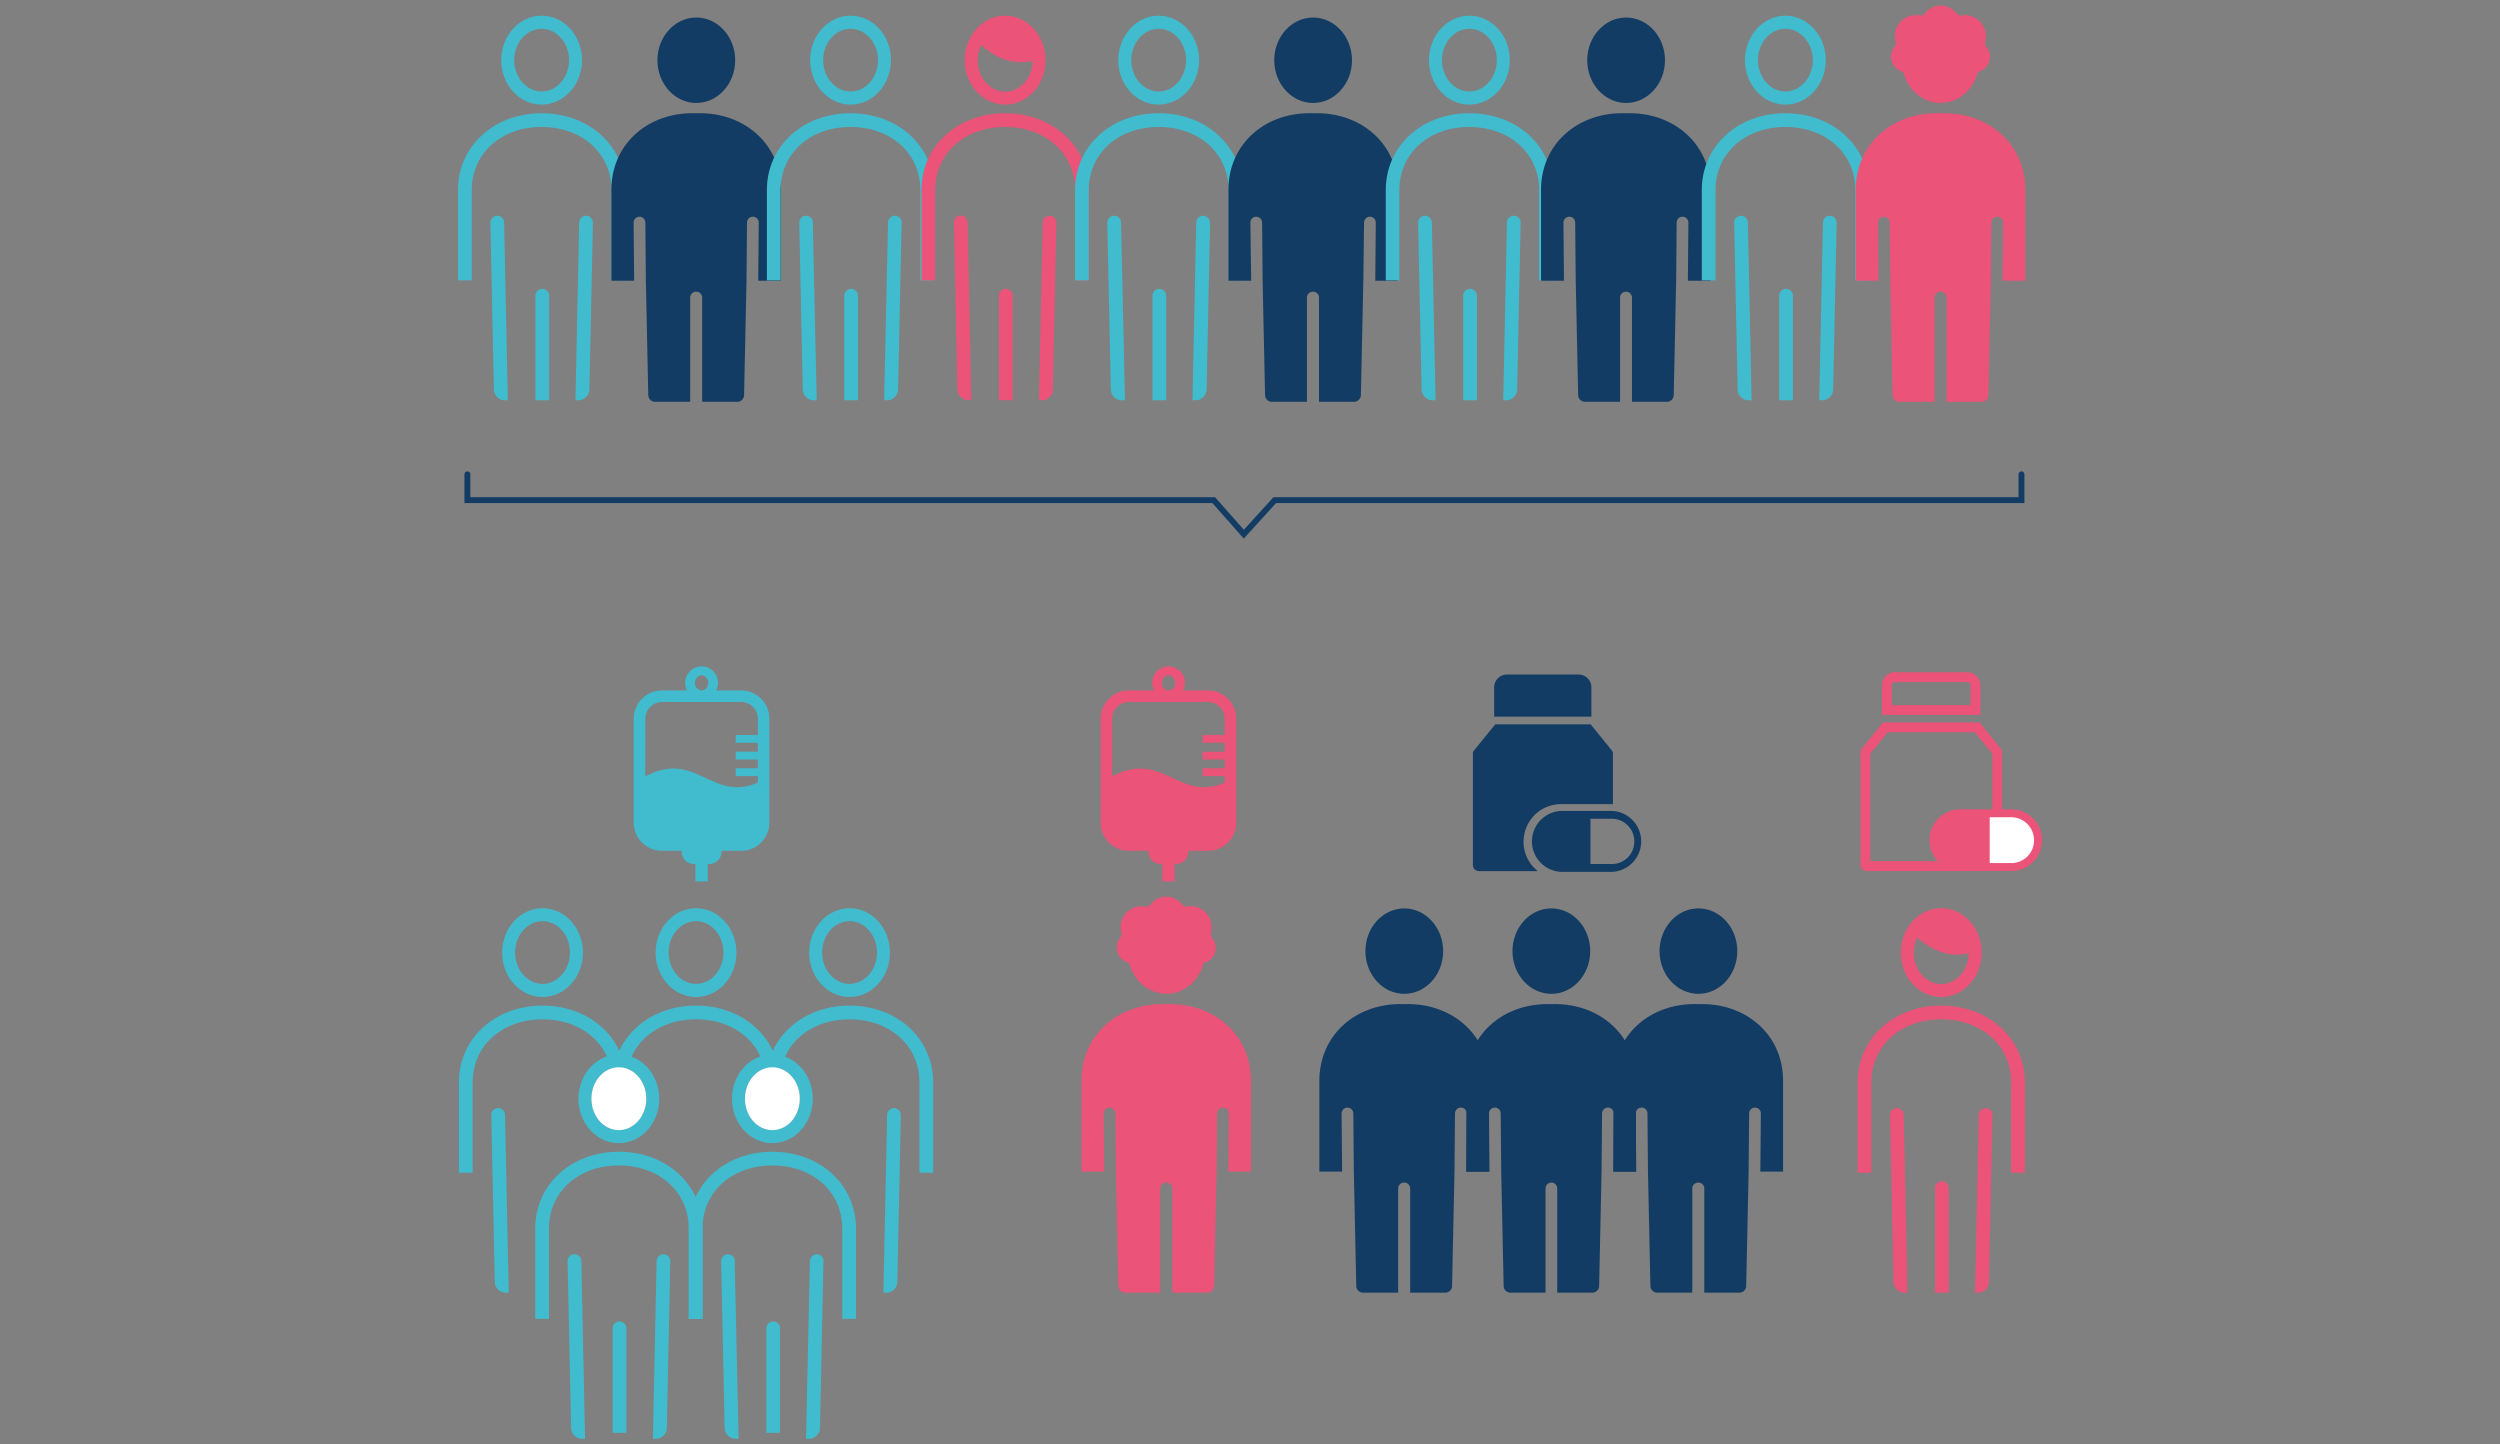 <svg xmlns="http://www.w3.org/2000/svg" viewBox="0 0 637.8 368.5">
  <rect x="0" y="0" width="637.8" height="368.5" fill="#808080" stroke="none"/>
  <defs>
    <style>
      .cls-1 {
        fill: #40bcce;
      }

      .cls-2 {
        fill: #eb5378;
      }

      .cls-3 {
        fill: #133c64;
      }

      .cls-4 {
        fill: #fff;
      }

      .cls-5, .cls-6 {
        fill: none;
      }

      .cls-5 {
        stroke: #133c64;
        stroke-linecap: round;
        stroke-miterlimit: 10;
        stroke-width: 1.5px;
      }
    </style>
  </defs>
  <g id="Lager_2" data-name="Lager 2">
    <g id="Lager_1-2" data-name="Lager 1">
      <path class="cls-1" d="M138.18,26.69c-5.69,0-10.31-5.08-10.31-11.33S132.5,4,138.18,4s10.31,5.08,10.31,11.33S143.86,26.69,138.18,26.69Zm0-19.35c-3.86,0-7,3.6-7,8s3.14,8,7,8,7-3.6,7-8S142,7.34,138.18,7.34Z"/>
      <path class="cls-1" d="M128.61,56.75a1.75,1.75,0,0,0-3.5.08L126,99.35a2.84,2.84,0,0,0,2.83,2.78h.73l-.95-45.37Z"/>
      <path class="cls-1" d="M151.25,56.82a1.76,1.76,0,0,0-2-1.77,1.81,1.81,0,0,0-1.49,1.79l-.95,45.28h.73a2.83,2.83,0,0,0,2.83-2.78l.89-42.52Z"/>
      <path class="cls-1" d="M140.1,75.45a1.75,1.75,0,0,0-3.5,0v26.67h3.5Z"/>
      <path class="cls-1" d="M159.51,71.53V48.46c0-11.16-9.17-19.57-21.33-19.57s-21.33,8.41-21.33,19.57V71.53h3.5V48.46c0-9.31,7.5-16.07,17.83-16.07S156,39.15,156,48.46V71.53Z"/>
      <path class="cls-2" d="M297.58,253.55c-5.47,0-9.92-4.89-9.92-10.9s4.45-10.9,9.92-10.9,9.92,4.89,9.92,10.9S303.05,253.55,297.58,253.55Z"/>
      <path class="cls-2" d="M297.58,301.7a1.5,1.5,0,0,1,1.5,1.5v26.59H308a1.75,1.75,0,0,0,1.75-1.71l.62-29.17h0l.13-14.85a1.5,1.5,0,0,1,1.5-1.49h0a1.49,1.49,0,0,1,1.49,1.5l-.13,14.83h5.8V275.74c0-11.91-9.63-20-21.63-19.56-12-.45-21.63,7.65-21.63,19.56V298.9h5.8l-.13-14.83a1.5,1.5,0,0,1,1.49-1.5h0a1.5,1.5,0,0,1,1.5,1.49l.13,14.85h0l.62,29.17a1.75,1.75,0,0,0,1.75,1.71h8.94V303.2a1.5,1.5,0,0,1,1.5-1.5Z"/>
      <path class="cls-2" d="M308.89,238a5.24,5.24,0,0,0,.09-2.62,5.31,5.31,0,0,0-6.05-4.11,1.36,1.36,0,0,1-1.3-.51,5.09,5.09,0,0,0-8.1,0,1.35,1.35,0,0,1-1.35.51,5.27,5.27,0,0,0-2.42.11,5.31,5.31,0,0,0-3.66,6.59,1.36,1.36,0,0,1-.29,1.25,4,4,0,0,0,2.14,6.42,4,4,0,0,0,4.93-3.89c0-.06,0-.12,0-.19a5.33,5.33,0,0,0,3.17-2.8,5,5,0,0,0,1.56.27,5.07,5.07,0,0,0,1.41-.22,5.34,5.34,0,0,0,3.15,2.76c0,.06,0,.12,0,.19a4,4,0,0,0,7.88,1,3.93,3.93,0,0,0-.81-3.49,1.36,1.36,0,0,1-.29-1.25Z"/>
      <path class="cls-3" d="M395.78,253.55c-5.47,0-9.92-4.89-9.92-10.9s4.45-10.9,9.92-10.9,9.92,4.89,9.92,10.9S401.25,253.55,395.78,253.55Z"/>
      <path class="cls-3" d="M395.78,301.7a1.5,1.5,0,0,1,1.5,1.5v26.59h8.94a1.75,1.75,0,0,0,1.75-1.71l.62-29.17h0l.13-14.85a1.5,1.5,0,0,1,1.5-1.49h0a1.49,1.49,0,0,1,1.49,1.5l-.13,14.83h5.8V275.74c0-11.91-9.63-20-21.63-19.56-12-.45-21.63,7.65-21.63,19.56V298.9H380l-.13-14.83a1.5,1.5,0,0,1,1.49-1.5h0a1.5,1.5,0,0,1,1.5,1.49l.13,14.85h0l.62,29.17a1.75,1.75,0,0,0,1.75,1.71h8.94V303.2a1.5,1.5,0,0,1,1.5-1.5Z"/>
      <path class="cls-3" d="M433.3,253.55c-5.47,0-9.92-4.89-9.92-10.9s4.45-10.9,9.92-10.9,9.92,4.89,9.92,10.9S438.77,253.55,433.3,253.55Z"/>
      <path class="cls-3" d="M433.3,301.7a1.5,1.5,0,0,1,1.5,1.5v26.59h8.94a1.75,1.75,0,0,0,1.75-1.71l.62-29.17h0l.13-14.85a1.5,1.5,0,0,1,1.5-1.49h0a1.49,1.49,0,0,1,1.49,1.5l-.13,14.83h5.8V275.74c0-11.91-9.63-20-21.63-19.56-12-.45-21.63,7.65-21.63,19.56V298.9h5.8l-.13-14.83a1.5,1.5,0,0,1,1.49-1.5h0a1.5,1.5,0,0,1,1.5,1.49l.13,14.85h0l.62,29.17a1.75,1.75,0,0,0,1.75,1.71h8.94V303.2A1.5,1.5,0,0,1,433.3,301.7Z"/>
      <path class="cls-3" d="M358.26,253.55c-5.47,0-9.92-4.89-9.92-10.9s4.45-10.9,9.92-10.9,9.92,4.89,9.92,10.9S363.73,253.55,358.26,253.55Z"/>
      <path class="cls-3" d="M358.26,301.7a1.5,1.5,0,0,1,1.5,1.5v26.59h8.94a1.75,1.75,0,0,0,1.75-1.71l.62-29.17h0l.13-14.85a1.5,1.5,0,0,1,1.5-1.49h0a1.49,1.49,0,0,1,1.49,1.5l-.13,14.83h5.8V275.74c0-11.91-9.63-20-21.63-19.56-12-.45-21.63,7.65-21.63,19.56V298.9h5.8l-.13-14.83a1.5,1.5,0,0,1,1.49-1.5h0a1.5,1.5,0,0,1,1.5,1.49l.13,14.85h0l.62,29.17a1.75,1.75,0,0,0,1.75,1.71h8.94V303.2a1.5,1.5,0,0,1,1.5-1.5Z"/>
      <path class="cls-2" d="M495.25,254.36c5.69,0,10.31-5.08,10.31-11.33s-4.63-11.33-10.31-11.33-10.31,5.08-10.31,11.33S489.57,254.36,495.25,254.36Zm-6.12-15.21c2.15,2,6.94,5.51,13.12,4.06-.08,4.34-3.19,7.85-7,7.85s-7-3.6-7-8a8.85,8.85,0,0,1,.88-3.88Z"/>
      <path class="cls-2" d="M483.89,282.7a1.75,1.75,0,0,0-1.71,1.79l.89,42.52a2.84,2.84,0,0,0,2.83,2.78h.73l-.95-45.37a1.75,1.75,0,0,0-1.79-1.71Z"/>
      <path class="cls-2" d="M506.31,282.72a1.81,1.81,0,0,0-1.49,1.79l-.95,45.28h.73a2.83,2.83,0,0,0,2.83-2.78l.89-42.52a1.76,1.76,0,0,0-2-1.77Z"/>
      <path class="cls-2" d="M495.42,301.37a1.75,1.75,0,0,0-1.75,1.75v26.67h3.5V303.12A1.75,1.75,0,0,0,495.42,301.37Z"/>
      <path class="cls-2" d="M495.25,256.55c-12.16,0-21.33,8.41-21.33,19.57v23.07h3.5V276.12c0-9.31,7.5-16.07,17.83-16.07s17.83,6.76,17.83,16.07v23.07h3.5V276.12C516.58,265,507.41,256.55,495.25,256.55Z"/>
      <path class="cls-3" d="M177.64,26.27c-5.47,0-9.92-4.89-9.92-10.9s4.45-10.9,9.92-10.9,9.92,4.89,9.92,10.9S183.11,26.27,177.64,26.27Z"/>
      <path class="cls-3" d="M177.64,74.42a1.5,1.5,0,0,1,1.5,1.5v26.59h8.94a1.75,1.75,0,0,0,1.75-1.71l.62-29.17h0l.13-14.85a1.5,1.5,0,0,1,1.5-1.49h0a1.49,1.49,0,0,1,1.49,1.5l-.13,14.83h5.8V48.46c0-11.91-9.63-20-21.63-19.56-12-.45-21.63,7.65-21.63,19.56V71.62h5.8l-.13-14.83a1.5,1.5,0,0,1,1.49-1.5h0a1.5,1.5,0,0,1,1.5,1.49l.13,14.85h0l.62,29.17a1.75,1.75,0,0,0,1.75,1.71h8.94V75.92a1.5,1.5,0,0,1,1.5-1.5Z"/>
      <path class="cls-1" d="M138.41,254.36c-5.69,0-10.31-5.08-10.31-11.33s4.63-11.33,10.31-11.33,10.31,5.08,10.31,11.33S144.09,254.36,138.41,254.36Zm0-19.35c-3.86,0-7,3.6-7,8s3.14,8,7,8,7-3.6,7-8S142.27,235,138.41,235Z"/>
      <path class="cls-1" d="M128.84,284.41a1.75,1.75,0,1,0-3.5.08l.89,42.52a2.84,2.84,0,0,0,2.83,2.78h.73l-.95-45.37Z"/>
      <path class="cls-1" d="M159.74,277.21v-1.09c0-11.16-9.17-19.57-21.33-19.57s-21.33,8.41-21.33,19.57v23.07h3.5V276.12c0-9.31,7.5-16.07,17.83-16.07s17.83,6.76,17.83,16.07v1.09Z"/>
      <path class="cls-1" d="M177.57,254.36c-5.69,0-10.31-5.08-10.31-11.33s4.63-11.33,10.31-11.33,10.31,5.08,10.31,11.33S183.25,254.36,177.57,254.36Zm0-19.35c-3.86,0-7,3.6-7,8s3.14,8,7,8,7-3.6,7-8S181.43,235,177.57,235Z"/>
      <path class="cls-1" d="M198.9,277.21v-1.09c0-11.16-9.17-19.57-21.33-19.57s-21.33,8.41-21.33,19.57v1.09h3.5v-1.09c0-9.31,7.5-16.07,17.83-16.07s17.83,6.76,17.83,16.07v1.09Z"/>
      <path class="cls-1" d="M216.74,254.36c-5.69,0-10.31-5.08-10.31-11.33s4.63-11.33,10.31-11.33,10.31,5.08,10.31,11.33S222.42,254.36,216.74,254.36Zm0-19.35c-3.86,0-7,3.6-7,8s3.14,8,7,8,7-3.6,7-8S220.6,235,216.74,235Z"/>
      <path class="cls-1" d="M229.81,284.49a1.76,1.76,0,0,0-2-1.77,1.81,1.81,0,0,0-1.49,1.79l-.95,45.28h.73a2.83,2.83,0,0,0,2.83-2.78l.89-42.52Z"/>
      <path class="cls-1" d="M238.07,299.19V276.12c0-11.16-9.17-19.57-21.33-19.57s-21.33,8.41-21.33,19.57v1.09h3.5v-1.09c0-9.31,7.5-16.07,17.83-16.07s17.83,6.76,17.83,16.07v23.07Z"/>
      <path class="cls-1" d="M157.88,291.64c-5.69,0-10.31-5.08-10.31-11.33S152.2,269,157.88,269s10.31,5.08,10.31,11.33S163.56,291.64,157.88,291.64Zm0-19.35c-3.86,0-7,3.6-7,8s3.14,8,7,8,7-3.6,7-8S161.74,272.29,157.88,272.29Z"/>
      <path class="cls-1" d="M148.31,321.69a1.75,1.75,0,1,0-3.5.08l.89,42.52a2.84,2.84,0,0,0,2.83,2.78h.73l-.95-45.37Z"/>
      <path class="cls-1" d="M171,321.77a1.76,1.76,0,0,0-2-1.77,1.81,1.81,0,0,0-1.49,1.79l-.95,45.28h.73a2.83,2.83,0,0,0,2.83-2.78l.89-42.52Z"/>
      <path class="cls-1" d="M159.8,338.87a1.75,1.75,0,0,0-3.5,0v26.67h3.5Z"/>
      <path class="cls-1" d="M179.21,336.47V313.4c0-11.16-9.17-19.57-21.33-19.57s-21.33,8.41-21.33,19.57v23.07h3.5V313.4c0-9.31,7.5-16.07,17.83-16.07s17.83,6.76,17.83,16.07v23.07Z"/>
      <path class="cls-1" d="M197.05,291.64c-5.69,0-10.31-5.08-10.31-11.33S191.37,269,197.05,269s10.31,5.08,10.31,11.33S202.73,291.64,197.05,291.64Zm0-19.35c-3.86,0-7,3.6-7,8s3.14,8,7,8,7-3.6,7-8S200.91,272.29,197.05,272.29Z"/>
      <path class="cls-1" d="M187.48,321.69a1.75,1.75,0,1,0-3.5.08l.89,42.52a2.84,2.84,0,0,0,2.83,2.78h.73l-1-45.37Z"/>
      <path class="cls-1" d="M210.12,321.77a1.76,1.76,0,0,0-2-1.77,1.81,1.81,0,0,0-1.49,1.79l-1,45.28h.73a2.83,2.83,0,0,0,2.83-2.78l.89-42.52Z"/>
      <path class="cls-1" d="M199,338.87a1.75,1.75,0,0,0-3.5,0v26.67H199Z"/>
      <path class="cls-1" d="M218.38,336.47V313.4c0-11.16-9.17-19.57-21.33-19.57s-21.33,8.41-21.33,19.57v23.07h3.5V313.4c0-9.31,7.5-16.07,17.83-16.07s17.83,6.76,17.83,16.07v23.07Z"/>
      <ellipse class="cls-4" cx="157.88" cy="280.3" rx="7" ry="8.02"/>
      <ellipse class="cls-4" cx="197.05" cy="280.3" rx="7" ry="8.02"/>
      <path class="cls-1" d="M217,26.69c-5.69,0-10.31-5.08-10.31-11.33S211.3,4,217,4s10.31,5.08,10.31,11.33S222.66,26.69,217,26.69Zm0-19.35c-3.86,0-7,3.6-7,8s3.14,8,7,8,7-3.6,7-8S220.84,7.34,217,7.34Z"/>
      <path class="cls-1" d="M207.41,56.75a1.75,1.75,0,0,0-3.5.08l.89,42.52a2.84,2.84,0,0,0,2.83,2.78h.73l-1-45.37Z"/>
      <path class="cls-1" d="M230.05,56.82a1.76,1.76,0,0,0-2-1.77,1.81,1.81,0,0,0-1.49,1.79l-1,45.28h.73a2.83,2.83,0,0,0,2.83-2.78l.89-42.52Z"/>
      <path class="cls-1" d="M218.9,75.45a1.75,1.75,0,0,0-3.5,0v26.67h3.5Z"/>
      <path class="cls-1" d="M238.31,71.53V48.46c0-11.16-9.17-19.57-21.33-19.57s-21.33,8.41-21.33,19.57V71.53h3.5V48.46c0-9.31,7.5-16.07,17.83-16.07s17.83,6.76,17.83,16.07V71.53Z"/>
      <path class="cls-2" d="M256.43,26.69c5.69,0,10.31-5.08,10.31-11.33S262.11,4,256.43,4s-10.31,5.08-10.31,11.33S250.75,26.69,256.43,26.69Zm-6.12-15.21c2.15,2,6.94,5.51,13.12,4.06-.08,4.34-3.19,7.85-7,7.85s-7-3.6-7-8a8.85,8.85,0,0,1,.88-3.88Z"/>
      <path class="cls-2" d="M245.07,55a1.75,1.75,0,0,0-1.71,1.79l.89,42.52a2.84,2.84,0,0,0,2.83,2.78h.73l-.95-45.37A1.75,1.75,0,0,0,245.07,55Z"/>
      <path class="cls-2" d="M267.49,55.05A1.81,1.81,0,0,0,266,56.84l-.95,45.28h.73a2.83,2.83,0,0,0,2.83-2.78l.89-42.52a1.76,1.76,0,0,0-2-1.77Z"/>
      <path class="cls-2" d="M256.6,73.7a1.75,1.75,0,0,0-1.75,1.75v26.67h3.5V75.45A1.75,1.75,0,0,0,256.6,73.7Z"/>
      <path class="cls-2" d="M256.43,28.89c-12.16,0-21.33,8.41-21.33,19.57V71.53h3.5V48.46c0-9.31,7.5-16.07,17.83-16.07s17.83,6.76,17.83,16.07V71.53h3.5V48.46C277.76,37.3,268.59,28.89,256.43,28.89Z"/>
      <path class="cls-1" d="M295.6,26.69c-5.69,0-10.31-5.08-10.31-11.33S289.92,4,295.6,4s10.31,5.08,10.31,11.33S301.28,26.69,295.6,26.69Zm0-19.35c-3.86,0-7,3.6-7,8s3.14,8,7,8,7-3.6,7-8S299.46,7.34,295.6,7.34Z"/>
      <path class="cls-1" d="M286,56.75a1.75,1.75,0,1,0-3.5.08l.89,42.52a2.84,2.84,0,0,0,2.83,2.78H287l-1-45.37Z"/>
      <path class="cls-1" d="M308.67,56.82a1.76,1.76,0,0,0-2-1.77,1.81,1.81,0,0,0-1.49,1.79l-.95,45.28H305a2.83,2.83,0,0,0,2.83-2.78l.89-42.52Z"/>
      <path class="cls-1" d="M297.52,75.45a1.75,1.75,0,1,0-3.5,0v26.67h3.5Z"/>
      <path class="cls-1" d="M316.93,71.53V48.46c0-11.16-9.17-19.57-21.33-19.57s-21.33,8.41-21.33,19.57V71.53h3.5V48.46c0-9.31,7.5-16.07,17.83-16.07s17.83,6.76,17.83,16.07V71.53Z"/>
      <path class="cls-3" d="M335,26.27c-5.47,0-9.92-4.89-9.92-10.9s4.45-10.9,9.92-10.9,9.92,4.89,9.92,10.9S340.46,26.27,335,26.27Z"/>
      <path class="cls-3" d="M335,74.42a1.5,1.5,0,0,1,1.5,1.5v26.59h8.94a1.75,1.75,0,0,0,1.75-1.71l.62-29.17h0L348,56.78a1.5,1.5,0,0,1,1.5-1.49h0a1.49,1.49,0,0,1,1.49,1.5l-.13,14.83h5.8V48.46c0-11.91-9.63-20-21.63-19.56-12-.45-21.63,7.65-21.63,19.56V71.62h5.8L319,56.79a1.5,1.5,0,0,1,1.49-1.5h0a1.5,1.5,0,0,1,1.5,1.49l.13,14.85h0l.62,29.17a1.75,1.75,0,0,0,1.75,1.71h8.94V75.92a1.5,1.5,0,0,1,1.5-1.5Z"/>
      <path class="cls-1" d="M374.87,26.69c-5.69,0-10.31-5.08-10.31-11.33S369.19,4,374.87,4s10.31,5.08,10.31,11.33S380.55,26.69,374.87,26.69Zm0-19.35c-3.86,0-7,3.6-7,8s3.14,8,7,8,7-3.6,7-8S378.73,7.34,374.87,7.34Z"/>
      <path class="cls-1" d="M365.29,56.75a1.75,1.75,0,0,0-3.5.08l.89,42.52a2.84,2.84,0,0,0,2.83,2.78h.73l-.95-45.37Z"/>
      <path class="cls-1" d="M387.94,56.82a1.76,1.76,0,0,0-2-1.77,1.81,1.81,0,0,0-1.49,1.79l-.95,45.28h.73a2.83,2.83,0,0,0,2.83-2.78l.89-42.52Z"/>
      <path class="cls-1" d="M376.79,75.45a1.75,1.75,0,1,0-3.5,0v26.67h3.5Z"/>
      <path class="cls-1" d="M396.2,71.53V48.46c0-11.16-9.17-19.57-21.33-19.57s-21.33,8.41-21.33,19.57V71.53H357V48.46c0-9.31,7.5-16.07,17.83-16.07s17.83,6.76,17.83,16.07V71.53Z"/>
      <path class="cls-3" d="M414.85,26.27c-5.47,0-9.92-4.89-9.92-10.9s4.45-10.9,9.92-10.9,9.92,4.89,9.92,10.9S420.32,26.27,414.85,26.27Z"/>
      <path class="cls-3" d="M414.85,74.42a1.5,1.5,0,0,1,1.5,1.5v26.59h8.94A1.75,1.75,0,0,0,427,100.8l.62-29.17h0l.13-14.85a1.5,1.5,0,0,1,1.5-1.49h0a1.49,1.49,0,0,1,1.49,1.5l-.13,14.83h5.8V48.46c0-11.91-9.63-20-21.63-19.56-12-.45-21.63,7.65-21.63,19.56V71.62H399l-.13-14.83a1.5,1.5,0,0,1,1.49-1.5h0a1.5,1.5,0,0,1,1.5,1.49L402,71.63h0l.62,29.17a1.75,1.75,0,0,0,1.75,1.71h8.94V75.92a1.5,1.5,0,0,1,1.5-1.5Z"/>
      <path class="cls-1" d="M455.49,26.69c-5.69,0-10.31-5.08-10.31-11.33S449.81,4,455.49,4,465.8,9.11,465.8,15.36,461.17,26.69,455.49,26.69Zm0-19.35c-3.86,0-7,3.6-7,8s3.14,8,7,8,7-3.6,7-8S459.35,7.34,455.49,7.34Z"/>
      <path class="cls-1" d="M445.92,56.75a1.75,1.75,0,0,0-3.5.08l.89,42.52a2.84,2.84,0,0,0,2.83,2.78h.73l-.95-45.37Z"/>
      <path class="cls-1" d="M468.56,56.82a1.76,1.76,0,0,0-2-1.77,1.81,1.81,0,0,0-1.49,1.79l-.95,45.28h.73a2.83,2.83,0,0,0,2.83-2.78l.89-42.52Z"/>
      <path class="cls-1" d="M457.41,75.45a1.75,1.75,0,1,0-3.5,0v26.67h3.5Z"/>
      <path class="cls-1" d="M476.82,71.53V48.46c0-11.16-9.17-19.57-21.33-19.57s-21.33,8.41-21.33,19.57V71.53h3.5V48.46c0-9.31,7.5-16.07,17.83-16.07s17.83,6.76,17.83,16.07V71.53Z"/>
      <path class="cls-2" d="M308.22,176.14h-6.4a4.18,4.18,0,1,0-7.88-1.93,4.06,4.06,0,0,0,.48,1.93H288a7.21,7.21,0,0,0-7.21,7.21v26.5a7.21,7.21,0,0,0,7.21,7.21h5v.22a3.15,3.15,0,0,0,3.15,3.15h.36v4.44h3.16v-4.44h.36a3.15,3.15,0,0,0,3.15-3.15v-.22h5a7.21,7.21,0,0,0,7.21-7.21v-26.5a7.21,7.21,0,0,0-7.21-7.21Zm-10.1-3.89a2,2,0,0,1,.29,3.89h-.59a2,2,0,0,1,.29-3.89ZM288,179.1h20.2a4.26,4.26,0,0,1,4.25,4.25v4.16h-5.64v2h5.64v2.26h-5.64v2h5.64V196h-5.64v2h5.64v1.65c-11.62,5.13-15.87-8.47-28.7-1.58V183.35A4.26,4.26,0,0,1,288,179.1Z"/>
      <path class="cls-1" d="M189.09,176.14h-6.4a4.18,4.18,0,1,0-7.88-1.93,4.06,4.06,0,0,0,.48,1.93h-6.4a7.21,7.21,0,0,0-7.21,7.21v26.5a7.21,7.21,0,0,0,7.21,7.21h5v.22a3.15,3.15,0,0,0,3.15,3.15h.36v4.44h3.16v-4.44h.36a3.15,3.15,0,0,0,3.15-3.15v-.22h5a7.21,7.21,0,0,0,7.21-7.21v-26.5a7.21,7.21,0,0,0-7.21-7.21ZM179,172.25a2,2,0,0,1,.29,3.89h-.59a2,2,0,0,1,.29-3.89Zm-10.1,6.85h20.2a4.26,4.26,0,0,1,4.25,4.25v4.16H187.7v2h5.64v2.26H187.7v2h5.64V196H187.7v2h5.64v1.65c-11.62,5.13-15.87-8.47-28.7-1.58V183.35A4.26,4.26,0,0,1,168.89,179.1Z"/>
      <polyline class="cls-5" points="119.24 121.01 119.24 127.6 309.65 127.6 317.32 136.28 325.21 127.6 515.72 127.6 515.72 121.01"/>
      <path class="cls-3" d="M388.7,214.76a9.55,9.55,0,0,1,9.52-9.61h13.27V192.24a1.23,1.23,0,0,0-.24-.73l-5.44-6.72H381.47L376,191.51a1.23,1.23,0,0,0-.24.73v28.4a1.56,1.56,0,0,0,1.53,1.6h15.05a9.51,9.51,0,0,1-3.66-7.49Z"/>
      <path class="cls-3" d="M406,175.15a3.28,3.28,0,0,0-3.47-3.06H384.66a3.29,3.29,0,0,0-3.47,3.06v7.69H406v-7.69Z"/>
      <path class="cls-3" d="M411.2,206.88H398.33a7.78,7.78,0,0,0,0,15.55H411.2a7.78,7.78,0,0,0,0-15.55Zm0,13.55h-5.44V208.88h5.44a5.76,5.76,0,0,1,5.74,5.81,5.7,5.7,0,0,1-5.74,5.74Z"/>
      <path class="cls-2" d="M495.1,26.27c-5.47,0-9.92-4.89-9.92-10.9s4.45-10.9,9.92-10.9S505,9.36,505,15.37,500.57,26.27,495.1,26.27Z"/>
      <path class="cls-2" d="M495.1,74.42a1.5,1.5,0,0,1,1.5,1.5v26.59h8.94a1.75,1.75,0,0,0,1.75-1.71l.62-29.17h0l.13-14.85a1.5,1.5,0,0,1,1.5-1.49h0a1.49,1.49,0,0,1,1.49,1.5l-.13,14.83h5.8V48.46c0-11.91-9.63-20-21.63-19.56-12-.45-21.63,7.65-21.63,19.56V71.62h5.8l-.13-14.83a1.5,1.5,0,0,1,1.49-1.5h0a1.5,1.5,0,0,1,1.5,1.49l.13,14.85h0l.62,29.17a1.75,1.75,0,0,0,1.75,1.71h8.94V75.92A1.5,1.5,0,0,1,495.1,74.42Z"/>
      <path class="cls-2" d="M506.42,10.67a5.24,5.24,0,0,0,.09-2.62,5.31,5.31,0,0,0-6.05-4.11,1.36,1.36,0,0,1-1.3-.51,5.09,5.09,0,0,0-8.1,0,1.35,1.35,0,0,1-1.35.51,5.27,5.27,0,0,0-2.42.11,5.31,5.31,0,0,0-3.66,6.59,1.36,1.36,0,0,1-.29,1.25,4,4,0,0,0,2.14,6.42,4,4,0,0,0,4.93-3.89c0-.06,0-.12,0-.19a5.33,5.33,0,0,0,3.17-2.8,5,5,0,0,0,1.56.27,5.07,5.07,0,0,0,1.41-.22,5.34,5.34,0,0,0,3.15,2.76c0,.06,0,.12,0,.19a4,4,0,0,0,7.88,1,3.93,3.93,0,0,0-.81-3.49,1.36,1.36,0,0,1-.29-1.25Z"/>
      <path class="cls-2" d="M503.85,186.8l4.44,5.49V208l-4.92,11.69H477.15V192.29l4.44-5.49h22.26m1.19-2.5H480.4l-5.51,6.8a1.19,1.19,0,0,0-.24.74V220.6a1.58,1.58,0,0,0,1.55,1.62H505l5.76-13.68v-16.7a1.26,1.26,0,0,0-.24-.74L505,184.3Z"/>
      <path class="cls-2" d="M501.74,174c.61,0,1,.36,1,.6v5.29H482.63v-5.29c0-.24.4-.6,1-.6h18.1m0-2.5h-18.1a3.32,3.32,0,0,0-3.51,3.1v7.79h25.12v-7.79a3.32,3.32,0,0,0-3.51-3.1Z"/>
      <path class="cls-2" d="M513.11,206.47h-13a7.87,7.87,0,0,0,0,15.74h13a7.87,7.87,0,0,0,0-15.74Z"/>
      <path class="cls-4" d="M513.11,220.19h-5.5v-11.7h5.5a5.84,5.84,0,0,1,5.81,5.89A5.77,5.77,0,0,1,513.11,220.19Z"/>
    </g>
    <g id="Lager_2-2" data-name="Lager 2">
      <rect class="cls-6" width="637.8" height="368.5"/>
    </g>
  </g>
</svg>
